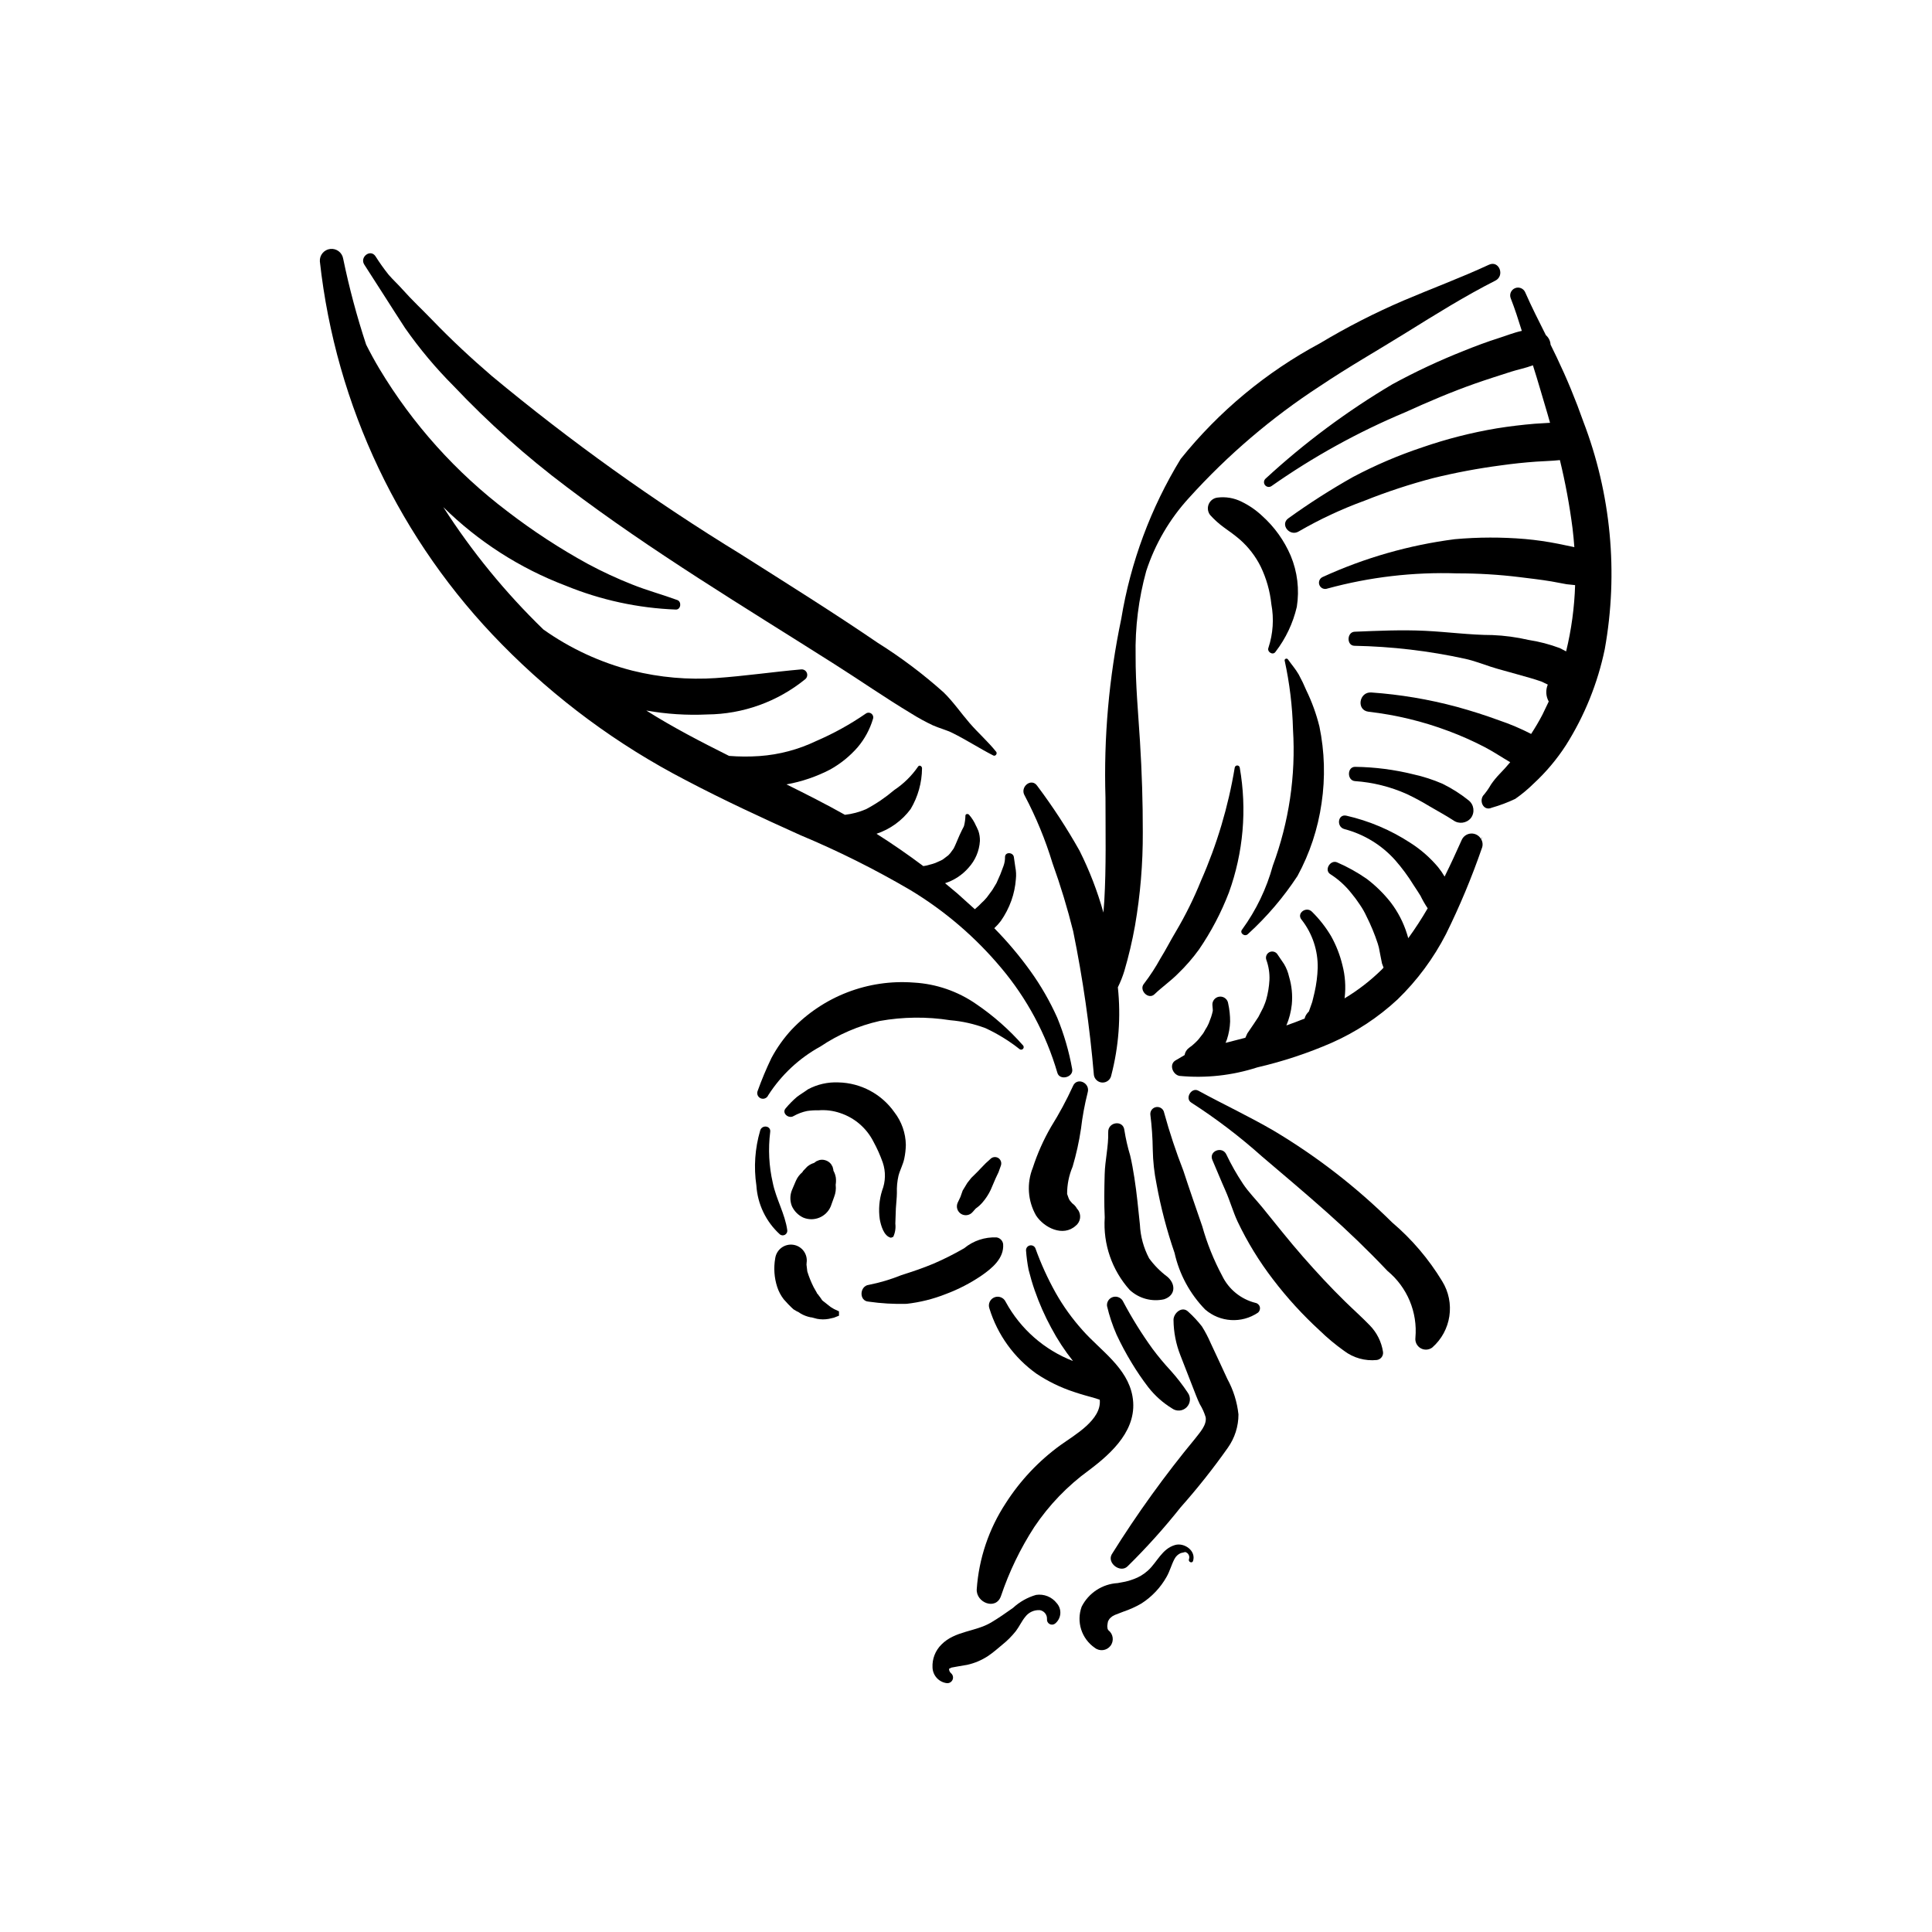 <?xml version="1.0" encoding="UTF-8"?>
<!-- Uploaded to: SVG Repo, www.svgrepo.com, Generator: SVG Repo Mixer Tools -->
<svg fill="#000000" width="800px" height="800px" version="1.1" viewBox="144 144 512 512" xmlns="http://www.w3.org/2000/svg">
 <g>
  <path d="m424.18 413.7c-1.945-4.344-4.324-8.48-7.102-12.348-2.894-4.031-6.102-7.832-9.582-11.371 0.625-0.582 1.203-1.219 1.723-1.898 1.176-1.676 2.121-3.504 2.809-5.43 0.652-1.836 1.051-3.746 1.191-5.688 0.113-1.047 0.066-2.109-0.145-3.141l-0.391-2.711c-0.191-1.258-2.277-1.422-2.34-0.039 0.016 0.812-0.117 1.621-0.391 2.383l-0.832 2.215-1.035 2.344-1.102 1.832-1.445 1.961-0.629 0.707-0.238 0.25-0.488 0.457-0.836 0.844-0.023 0.016-0.906 0.805-0.078 0.062-4.617-4.16-3.277-2.734v0.004c2.406-0.766 4.555-2.18 6.215-4.086 1.797-1.957 2.867-4.473 3.027-7.121 0.02-0.902-0.117-1.797-0.402-2.652l-0.484-1.082-0.133-0.238c-0.461-1.086-1.094-2.09-1.871-2.973-0.273-0.301-0.926-0.258-0.949 0.246-0.02 0.91-0.145 1.816-0.367 2.699l-0.102 0.258-0.445 0.863-0.652 1.371-1.148 2.676-0.34 0.711-0.078 0.152-0.023 0.035-0.863 1.18-0.527 0.586 0.246-0.246-0.336 0.301-1.258 0.953-0.137 0.102-0.523 0.273-1.445 0.641-0.641 0.215-0.395 0.113-0.469 0.121-0.621 0.191c0.652-0.211-0.043 0-0.164 0.027l-0.871 0.152c-4.023-3.019-8.156-5.875-12.402-8.566h-0.004c3.617-1.203 6.769-3.488 9.043-6.547 1.949-3.273 2.992-7.004 3.019-10.812 0.016-0.52-0.695-1-1.047-0.445-1.688 2.453-3.828 4.559-6.309 6.207-2.297 1.957-4.797 3.66-7.465 5.074-1.785 0.773-3.676 1.277-5.609 1.496-5.074-2.848-10.27-5.477-15.488-8.062 4.047-0.723 7.965-2.059 11.613-3.961 2.746-1.535 5.207-3.535 7.273-5.91 1.836-2.176 3.203-4.703 4.019-7.43 0.203-0.516 0.039-1.098-0.395-1.438-0.438-0.336-1.043-0.348-1.488-0.023-4.144 2.856-8.559 5.297-13.184 7.285-4.695 2.25-9.773 3.598-14.965 3.969-2.695 0.188-5.402 0.176-8.094-0.039-7.465-3.738-14.875-7.559-21.938-12.027 5.332 0.949 10.758 1.301 16.168 1.043 9.457-0.078 18.605-3.367 25.945-9.332 0.504-0.406 0.68-1.094 0.438-1.695-0.242-0.598-0.848-0.969-1.488-0.914-7.512 0.66-14.969 1.766-22.492 2.289l-0.004 0.004c-7.477 0.512-14.988-0.152-22.262-1.961-8.461-2.156-16.453-5.856-23.574-10.91-10.059-9.754-18.957-20.637-26.52-32.43 9.254 9.125 20.309 16.223 32.461 20.832 9.289 3.801 19.168 5.941 29.195 6.32 1.332-0.012 1.547-2.086 0.363-2.519-3.981-1.469-8.062-2.551-12.004-4.141v0.004c-3.977-1.578-7.863-3.379-11.633-5.398-7.477-4.094-14.625-8.762-21.383-13.957-13.629-10.312-25.148-23.145-33.938-37.797-1.246-2.09-2.414-4.227-3.512-6.41-2.461-7.461-4.492-15.059-6.082-22.754-0.266-1.641-1.773-2.785-3.43-2.594-1.652 0.191-2.863 1.645-2.75 3.305 4.219 38.305 21.223 74.066 48.266 101.51 14.219 14.48 30.641 26.613 48.656 35.945 9.941 5.238 20.184 9.977 30.43 14.594 10.027 4.191 19.762 9.055 29.137 14.551 9.086 5.484 17.203 12.434 24.02 20.566 6.859 8.133 11.941 17.609 14.926 27.82 0.586 2.215 4.394 1.25 3.93-1-0.836-4.652-2.16-9.199-3.953-13.57z"/>
  <path d="m407.99 343.22c-2.168-2.719-4.797-5-7.062-7.633-2.336-2.707-4.332-5.648-6.906-8.145h-0.004c-5.414-4.836-11.223-9.207-17.371-13.066-11.891-8.121-24.102-15.734-36.258-23.453l-0.004-0.004c-23.129-14.16-45.211-29.965-66.07-47.297-5.457-4.688-10.746-9.605-15.734-14.789-2.641-2.742-5.406-5.309-7.938-8.16-1.176-1.324-2.5-2.535-3.652-3.863-1.258-1.578-2.426-3.223-3.504-4.93-1.355-1.973-4.227 0.266-2.941 2.25 3.648 5.617 7.184 11.262 10.848 16.883h0.004c3.816 5.445 8.098 10.555 12.797 15.262 9.238 9.762 19.281 18.727 30.027 26.801 22.598 17.129 46.945 31.719 70.863 46.891 6.832 4.332 13.504 8.969 20.43 13.133 1.832 1.152 3.731 2.191 5.691 3.113 1.727 0.77 3.504 1.191 5.207 2.031 3.711 1.832 7.144 4.086 10.82 5.965 0.574 0.293 1.145-0.504 0.758-0.988z"/>
  <path d="m538.6 214.15c-7.418 3.445-15.102 6.281-22.625 9.484-7.648 3.281-15.062 7.074-22.199 11.355-14.234 7.625-26.781 18.047-36.887 30.641-7.93 12.977-13.277 27.363-15.746 42.367-3.266 15.582-4.672 31.496-4.18 47.41 0 9.129 0.211 18.285-0.316 27.406l-0.227 3.016h-0.004c-1.582-5.648-3.699-11.133-6.324-16.379-3.356-5.965-7.098-11.703-11.207-17.18-1.547-2.277-4.691 0.281-3.34 2.555 3.027 5.731 5.5 11.738 7.383 17.938 2.133 5.922 3.965 11.953 5.484 18.062 2.562 12.574 4.391 25.285 5.481 38.07 0.168 1.129 1.133 1.973 2.277 1.992 1.145 0.016 2.133-0.797 2.336-1.926 1.977-7.606 2.566-15.504 1.738-23.32 0.691-1.395 1.266-2.844 1.723-4.336 1.156-3.941 2.098-7.941 2.82-11.984 1.414-8.188 2.106-16.48 2.066-24.789 0.016-7.973-0.246-15.969-0.738-23.926-0.473-7.609-1.191-15.16-1.164-22.793-0.156-7.59 0.793-15.16 2.812-22.48 2.348-7.199 6.215-13.812 11.336-19.395 10.246-11.352 21.93-21.32 34.754-29.652 7.438-5 15.227-9.426 22.836-14.152 7.734-4.801 15.488-9.656 23.609-13.773 2.57-1.305 0.98-5.453-1.699-4.211z"/>
  <path d="m563.57 255.64c-2.035-5.758-4.371-11.406-7.004-16.914l-1.652-3.398c-0.059-0.969-0.508-1.875-1.242-2.508-1.887-3.769-3.801-7.523-5.488-11.375-0.457-1.02-1.637-1.5-2.672-1.078-1.039 0.418-1.555 1.578-1.176 2.629 1.125 2.859 2.051 5.773 2.961 8.691-2.117 0.449-4.25 1.324-6.016 1.875-3.191 1.008-6.316 2.184-9.422 3.434l0.004 0.004c-6.473 2.559-12.781 5.516-18.887 8.848-12.02 7.125-23.258 15.488-33.535 24.953-0.531 0.43-0.625 1.207-0.207 1.75 0.414 0.543 1.188 0.656 1.742 0.254 11.066-7.769 22.938-14.324 35.41-19.547 6.094-2.773 12.23-5.394 18.551-7.617 3.16-1.109 6.356-2.117 9.539-3.141 1.695-0.547 3.844-0.961 5.762-1.691 1.359 4.258 2.574 8.566 3.859 12.844l0.68 2.394-4.043 0.25c-3.375 0.281-6.734 0.688-10.086 1.223-6.707 1.129-13.309 2.812-19.738 5.035-6.312 2.102-12.434 4.719-18.312 7.832-5.906 3.32-11.621 6.973-17.121 10.934-2.379 1.633 0.301 4.981 2.691 3.519 5.555-3.215 11.375-5.934 17.402-8.133 5.941-2.371 12.023-4.375 18.211-6 5.934-1.457 11.941-2.586 18-3.379 3.098-0.438 6.207-0.766 9.328-0.988 2.09-0.148 4.203-0.18 6.281-0.41 1.445 5.949 2.562 11.973 3.344 18.043 0.207 1.668 0.359 3.344 0.484 5.023l-4.188-0.871c-2.918-0.582-5.867-1.012-8.832-1.277-6.219-0.531-12.473-0.512-18.691 0.047-12.094 1.562-23.887 4.938-34.973 10.012-0.824 0.359-1.211 1.305-0.875 2.137 0.336 0.832 1.273 1.246 2.113 0.93 11.191-3.055 22.777-4.41 34.375-4.023 5.539-0.012 11.078 0.32 16.578 0.996 2.82 0.352 5.644 0.668 8.445 1.137l3.988 0.742 2.266 0.238v-0.004c-0.184 5.922-0.984 11.809-2.383 17.562l-1.688-0.875h-0.004c-2.68-1-5.453-1.727-8.281-2.16-3.144-0.727-6.356-1.16-9.582-1.289-5.949-0.016-11.883-0.84-17.836-1.125-6.231-0.301-12.422-0.012-18.648 0.242-2.098 0.086-2.191 3.688-0.055 3.727h-0.004c9.875 0.184 19.703 1.336 29.348 3.449 2.367 0.52 4.535 1.375 6.824 2.117 2.289 0.742 4.644 1.309 6.953 1.988 2.137 0.625 4.332 1.176 6.426 1.922l1.691 0.805-0.004 0.004c-0.605 1.453-0.516 3.106 0.254 4.484l-1.656 3.453c-0.906 1.754-1.93 3.469-3.012 5.141v-0.004c-2.727-1.406-5.559-2.609-8.465-3.59-3.699-1.359-7.473-2.559-11.273-3.598h-0.004c-7.387-1.988-14.953-3.258-22.586-3.797-3.281-0.242-4.07 4.715-0.746 5.102 7.231 0.832 14.336 2.543 21.148 5.102 3.297 1.227 6.516 2.656 9.633 4.277 2.297 1.199 4.496 2.684 6.75 4-0.922 1.09-1.867 2.16-2.871 3.176l0.004-0.004c-0.812 0.848-1.555 1.754-2.219 2.723-0.527 0.934-1.137 1.816-1.82 2.644-1.539 1.48-0.273 4.543 2.008 3.523v-0.004c2.137-0.605 4.223-1.391 6.227-2.34 1.75-1.219 3.391-2.586 4.91-4.086 3.258-3.012 6.129-6.422 8.535-10.148 4.93-7.801 8.41-16.422 10.285-25.453 3.644-20.273 1.668-41.156-5.715-60.387z"/>
  <path d="m461.46 419.55-0.203 0.301z"/>
  <path d="m536.49 366.34 0.344-0.344-0.043-0.035-0.328 0.328v0.004c-0.551-0.922-1.57-1.461-2.641-1.395-1.07 0.062-2.016 0.715-2.453 1.695-1.441 3.238-2.941 6.492-4.535 9.711-0.512-0.883-1.094-1.723-1.734-2.516-2.102-2.496-4.566-4.656-7.316-6.41-5.188-3.394-10.941-5.836-16.984-7.215-2.289-0.504-2.703 2.973-0.52 3.551 5.191 1.363 9.867 4.219 13.445 8.219 1.805 2.059 3.434 4.262 4.871 6.594l1.133 1.727 0.598 0.953 0.102 0.152 0.016 0.027h-0.004c0.559 1.152 1.199 2.266 1.914 3.324-1.582 2.727-3.301 5.367-5.148 7.918l-0.344-1.156c-0.938-3.004-2.391-5.816-4.301-8.316-1.852-2.356-3.996-4.465-6.391-6.273-2.438-1.691-5.035-3.137-7.758-4.32-1.828-0.879-3.629 2.051-1.824 3.125 2.102 1.344 3.965 3.031 5.512 4.988 0.824 0.988 1.594 2.027 2.301 3.106 0.668 0.965 1.246 1.984 1.734 3.051 1.164 2.309 2.152 4.699 2.961 7.152l0.215 0.738 0.117 0.441 0.367 1.902 0.449 2.258 0.414 1.109-0.488 0.527c-2.977 2.918-6.285 5.477-9.859 7.625l0.047-0.254c0.328-2.863 0.125-5.766-0.602-8.555-0.645-2.676-1.648-5.254-2.988-7.66-1.398-2.367-3.098-4.543-5.055-6.473-1.512-1.578-4.246 0.387-2.762 2.117h0.004c2.844 3.641 4.348 8.156 4.25 12.777-0.074 2.164-0.352 4.316-0.828 6.43l-0.383 1.598-0.219 0.887-0.09 0.285-0.824 2.324h0.004c-0.418 0.387-0.754 0.855-0.977 1.379l-0.156 0.492c-1.594 0.652-3.207 1.25-4.828 1.82 0.754-1.781 1.238-3.664 1.438-5.586 0.234-2.465-0.012-4.945-0.723-7.312-0.262-1.188-0.707-2.324-1.328-3.367l-1.836-2.699c-0.508-0.641-1.41-0.816-2.121-0.414-0.711 0.406-1.023 1.27-0.73 2.035 0.609 1.699 0.887 3.5 0.812 5.305-0.098 1.777-0.391 3.539-0.875 5.254l-0.023 0.066-0.242 0.723-0.516 1.273-1.281 2.488-0.027 0.039-0.422 0.637-0.758 1.148-1.715 2.519-0.527 1.16-5.238 1.348 0.355-0.895c0.504-1.531 0.789-3.125 0.848-4.734 0.008-1.605-0.164-3.207-0.508-4.769-0.133-1.156-1.18-1.98-2.332-1.848-1.152 0.133-1.98 1.176-1.848 2.328l0.086 1.016 0.012 0.402v0.066l-0.035 0.074-0.113 0.492-0.023 0.102-0.168 0.574-0.102 0.336-0.641 1.707-0.402 0.82-0.074 0.133-0.145 0.234-0.211 0.34-0.414 0.742-0.082 0.137-0.223 0.34-1.188 1.523-0.102 0.09-0.145 0.176-0.082 0.082-0.023 0.027 0.012-0.016-0.562 0.555-0.762 0.676-0.812 0.609v0.004c-0.629 0.453-1.055 1.145-1.176 1.914l-2.418 1.422c-1.797 1.078-0.707 3.789 1.066 4.098 6.957 0.664 13.977-0.105 20.625-2.258 6.773-1.57 13.387-3.758 19.762-6.539 6.398-2.836 12.281-6.711 17.41-11.473 5.195-5.039 9.531-10.895 12.836-17.332 3.629-7.352 6.793-14.926 9.473-22.672 0.348-0.82 0.273-1.758-0.195-2.516z"/>
  <path d="m533.21 356.11c-2.144-1.719-4.469-3.195-6.934-4.406-2.477-1.074-5.051-1.91-7.688-2.492-5.062-1.258-10.25-1.926-15.461-1.992-2.152-0.027-2.195 3.606-0.059 3.781 4.769 0.328 9.441 1.496 13.805 3.453 2.09 0.992 4.125 2.094 6.098 3.297 2.059 1.211 4.156 2.328 6.156 3.633 1.473 1.078 3.527 0.812 4.68-0.602 1.094-1.465 0.832-3.535-0.598-4.672z"/>
  <path d="m493.65 336.5c-0.816-3.289-1.973-6.484-3.453-9.531-0.602-1.441-1.277-2.848-2.023-4.215-0.832-1.461-1.91-2.656-2.871-4.031-0.254-0.363-0.969-0.121-0.852 0.344 1.309 5.996 2.047 12.102 2.207 18.238 0.383 6.117 0.121 12.258-0.781 18.32s-2.43 12.02-4.562 17.77c-1.66 6.078-4.41 11.809-8.117 16.906-0.836 0.957 0.707 2.117 1.555 1.199 4.984-4.547 9.379-9.699 13.086-15.34 3.266-6.004 5.43-12.547 6.391-19.316 1.008-6.762 0.812-13.648-0.578-20.344z"/>
  <path d="m486.04 291.25c-1.723-4.012-4.293-7.606-7.543-10.523-1.609-1.52-3.438-2.781-5.426-3.75-1.992-1.008-4.246-1.395-6.461-1.105-1.016 0.129-1.883 0.789-2.285 1.73-0.398 0.941-0.27 2.023 0.344 2.848 1.125 1.258 2.387 2.391 3.758 3.379 1.418 1.008 2.856 2.035 4.172 3.176 2.281 2.008 4.148 4.438 5.5 7.156 1.504 3.129 2.461 6.492 2.82 9.949 0.719 3.844 0.457 7.809-0.762 11.523-0.473 1.109 1.184 2.168 1.871 1.094v0.004c2.711-3.523 4.633-7.586 5.641-11.914 0.723-4.586 0.16-9.281-1.629-13.566z"/>
  <path d="m472.55 347.43c-0.047-0.324-0.328-0.57-0.66-0.574-0.328-0.004-0.613 0.23-0.672 0.555-1.707 10.328-4.711 20.395-8.934 29.973-1.883 4.668-4.117 9.184-6.68 13.516-1.395 2.316-2.606 4.734-4.035 7.035h-0.004c-1.289 2.359-2.758 4.617-4.391 6.75-1.453 1.668 1.145 4.375 2.785 2.797 2-1.926 4.285-3.488 6.262-5.496l-0.004 0.004c2.027-1.953 3.875-4.078 5.523-6.356 3.227-4.711 5.891-9.785 7.938-15.113 3.828-10.59 4.816-21.996 2.871-33.09z"/>
  <path d="m428.32 431.88c-1.691 3.691-3.621 7.266-5.769 10.707-1.996 3.445-3.621 7.09-4.848 10.875-1.664 4.129-1.344 8.793 0.863 12.656 2.148 3.281 7.191 5.742 10.516 2.707l0.004-0.004c1.301-1.027 1.551-2.902 0.566-4.238-0.266-0.336-0.277-0.297-0.043 0.121h-0.004c-0.266-0.664-0.703-1.242-1.27-1.676l-0.164-0.117-0.59-0.688-0.191-0.277-0.211-0.465-0.379-1.066c-0.012-2.484 0.484-4.941 1.453-7.227 0.973-3.293 1.715-6.648 2.219-10.043 0.379-3.234 0.973-6.438 1.77-9.598 0.781-2.566-2.871-4.266-3.922-1.668z"/>
  <path d="m453.31 482.31c-1.824-1.363-3.434-2.992-4.777-4.828-1.461-2.762-2.297-5.812-2.445-8.934-0.445-4.164-0.816-8.285-1.469-12.43-0.312-1.988-0.648-3.953-1.117-5.914-0.66-2.188-1.172-4.422-1.527-6.68-0.285-2.805-4.367-2.238-4.289 0.496 0.109 3.715-0.844 7.441-0.938 11.184-0.102 3.844-0.168 7.644 0.016 11.488h-0.004c-0.461 7.008 1.922 13.91 6.609 19.145 2.445 2.277 5.848 3.207 9.109 2.488 3.152-1.027 3.137-4.102 0.832-6.016z"/>
  <path d="m476.69 489.27c-3.852-0.973-7.074-3.598-8.805-7.176-2.227-4.164-3.996-8.562-5.273-13.109-1.684-4.902-3.398-9.805-5.008-14.734-1.957-5.016-3.652-10.129-5.082-15.32-0.152-0.984-1.051-1.672-2.039-1.555-0.988 0.113-1.711 0.988-1.633 1.98 0.387 3.09 0.605 6.195 0.645 9.309 0.055 3.066 0.387 6.121 1 9.125 1.125 6.195 2.727 12.297 4.777 18.254 1.258 5.648 4.066 10.84 8.105 14.984 3.934 3.418 9.672 3.766 13.988 0.844 0.449-0.363 0.645-0.957 0.5-1.52-0.145-0.559-0.605-0.984-1.176-1.082z"/>
  <path d="m526.18 483.51c-3.555-5.859-8.023-11.109-13.246-15.547-9.418-9.328-19.934-17.48-31.316-24.273-6.551-3.828-13.402-7.012-20.051-10.648-1.82-0.996-3.652 2.074-1.855 3.164v0.004c6.59 4.242 12.836 8.996 18.68 14.223 5.801 4.926 11.605 9.824 17.293 14.883 5.547 4.93 10.914 10.102 16.016 15.496 5.238 4.324 8.004 10.949 7.398 17.715-0.133 1.105 0.402 2.188 1.363 2.75 0.961 0.566 2.164 0.508 3.07-0.145 5.082-4.43 6.203-11.891 2.648-17.621z"/>
  <path d="m510.52 502.3c-0.398-2.672-1.633-5.152-3.527-7.082-2.094-2.164-4.34-4.156-6.492-6.262-3.918-3.828-7.598-7.812-11.211-11.93-3.727-4.25-7.215-8.699-10.781-13.078-1.688-2.074-3.613-3.996-5.106-6.227h0.004c-1.66-2.488-3.137-5.094-4.422-7.797-1.094-2.293-4.715-0.875-3.688 1.492 1.172 2.699 2.266 5.434 3.465 8.117 1.191 2.668 1.969 5.504 3.195 8.16 2.59 5.445 5.75 10.605 9.426 15.387 3.699 4.852 7.82 9.363 12.316 13.488 2.023 1.969 4.195 3.781 6.496 5.422 2.477 1.871 5.57 2.738 8.656 2.426 1.043-0.129 1.789-1.07 1.668-2.117z"/>
  <path d="m415.16 421.1c-3.672-4.191-7.863-7.894-12.473-11.023-4.883-3.387-10.609-5.356-16.543-5.684-12.109-0.926-23.996 3.656-32.355 12.469-2.098 2.273-3.898 4.805-5.356 7.535-1.363 2.828-2.574 5.727-3.637 8.684-0.328 0.77 0.031 1.656 0.801 1.984 0.77 0.324 1.656-0.035 1.984-0.805 3.461-5.398 8.219-9.844 13.844-12.926 4.769-3.207 10.094-5.5 15.699-6.766 6.184-1.105 12.508-1.172 18.711-0.195 3.195 0.266 6.336 0.973 9.336 2.102 3.223 1.496 6.258 3.363 9.043 5.57 0.27 0.195 0.641 0.168 0.879-0.066 0.234-0.238 0.266-0.609 0.066-0.879z"/>
  <path d="m348.79 457.43c-1.012-4.394-1.242-8.934-0.684-13.41 0.273-1.754-2.234-2.019-2.664-0.387h0.004c-1.379 4.711-1.719 9.664-1 14.52 0.312 4.981 2.559 9.645 6.262 12.996 0.387 0.281 0.902 0.312 1.316 0.078 0.418-0.234 0.656-0.691 0.617-1.168-0.594-4.379-2.981-8.297-3.852-12.629z"/>
  <path d="m366.34 491.52-1.309-0.609-0.906-0.543-2.09-1.648-0.164-0.152-0.355-0.535-0.785-1.055-0.227-0.238-0.059-0.18-0.84-1.473h0.004c-0.672-1.332-1.23-2.723-1.668-4.148l-0.211-1.781 0.031-0.484h-0.004c0.172-1.105-0.109-2.238-0.773-3.137-0.668-0.902-1.668-1.5-2.777-1.66-1.105-0.16-2.234 0.129-3.129 0.801-0.898 0.676-1.484 1.676-1.641 2.789-0.445 2.531-0.266 5.141 0.527 7.586 0.383 1.176 0.961 2.273 1.715 3.254l1.199 1.32 0.859 0.855 0.562 0.516 1.02 0.605 0.074 0.027c-0.195-0.117-0.34-0.266 0.102 0.031l0.023 0.016 0.141 0.047-0.07-0.012c0.754 0.539 1.594 0.945 2.484 1.203l0.504 0.125c0.195 0.043 0.918 0.285 0.176-0.008l1.746 0.461v0.004c1.02 0.195 2.07 0.203 3.094 0.023l1.41-0.32 1.336-0.527z"/>
  <path d="m355.36 491.59 0.203 0.102z"/>
  <path d="m408.13 471.93c-3.129-0.148-6.203 0.875-8.617 2.871-2.617 1.512-5.32 2.875-8.094 4.074-2.773 1.164-5.676 2.144-8.543 3.047v0.004c-2.789 1.129-5.68 1.988-8.633 2.574-2.449 0.289-2.668 4.281-0.066 4.445 3.336 0.48 6.707 0.676 10.074 0.586 3.574-0.402 7.078-1.277 10.418-2.602 3.301-1.234 6.441-2.856 9.359-4.828 2.848-1.965 6.098-4.613 5.816-8.402v-0.004c-0.121-0.898-0.816-1.617-1.715-1.766z"/>
  <path d="m381.04 438.78c-3.402-4.852-8.91-7.797-14.836-7.93-2.809-0.129-5.606 0.504-8.086 1.832-0.957 0.707-2 1.305-2.949 2.031-1.051 0.906-2.023 1.891-2.914 2.953-1.227 1.293 0.754 2.938 2.078 2.086 1.109-0.621 2.309-1.07 3.555-1.328 1-0.148 2.016-0.211 3.027-0.18 1.926-0.152 3.863 0.086 5.691 0.707 3.863 1.262 7.062 4.012 8.887 7.644 0.957 1.75 1.773 3.578 2.438 5.461 0.828 2.426 0.77 5.07-0.164 7.457-0.766 2.441-0.98 5.023-0.629 7.555 0.285 1.641 1.09 4.57 2.977 4.945l0.605-0.242c0.508-1.094 0.695-2.309 0.551-3.504l0.145-4.059c0.07-1.387 0.262-2.746 0.27-4.137h-0.004c-0.051-1.508 0.09-3.019 0.426-4.492 0.402-1.527 1.188-2.941 1.523-4.488 0.254-1.211 0.398-2.441 0.426-3.676-0.051-3.129-1.109-6.156-3.016-8.637z"/>
  <path d="m365.46 457.99c0.105-0.629 0.117-1.273 0.043-1.906-0.102-0.652-0.32-1.281-0.645-1.855l-0.008-0.23-0.203-0.785-0.402-0.707c-0.402-0.512-0.961-0.883-1.594-1.051-0.508-0.148-1.043-0.152-1.551-0.016l-0.746 0.301-0.625 0.453c-0.562 0.164-1.09 0.43-1.555 0.781l-0.285 0.227-1.043 1.098-0.215 0.344h0.004c-0.723 0.598-1.297 1.355-1.68 2.211l-0.203 0.461-0.863 2.035c-0.562 1.363-0.574 2.891-0.039 4.266 0.605 1.34 1.664 2.418 2.992 3.047 2.836 1.203 6.109-0.121 7.312-2.953l0.75-2.09 0.168-0.473c0.375-0.965 0.512-2.004 0.402-3.031z"/>
  <path d="m444.11 513.99c-1.363-7.559-8.398-12.035-13.18-17.418h0.004c-2.746-3.047-5.152-6.383-7.168-9.953-2.117-3.785-3.918-7.742-5.379-11.824-0.254-0.578-0.891-0.891-1.504-0.734-0.613 0.156-1.023 0.734-0.973 1.363 0.125 1.711 0.355 3.414 0.684 5.102 0.469 1.863 1.008 3.707 1.641 5.523l0.004-0.004c1.176 3.383 2.625 6.664 4.332 9.812 1.652 3.109 3.586 6.066 5.781 8.824-7.613-2.949-13.934-8.504-17.836-15.672-0.516-1.137-1.836-1.668-2.996-1.199-1.156 0.469-1.738 1.77-1.316 2.945 2.144 6.977 6.531 13.055 12.477 17.293 3.062 2.043 6.391 3.66 9.887 4.812 1.812 0.613 3.613 1.117 5.457 1.621l1.422 0.457c0.543 5.34-6.684 9.355-10.422 12.043-5.758 4.18-10.68 9.406-14.512 15.406-4.465 6.812-7.106 14.656-7.668 22.781-0.203 3.543 5.09 5.668 6.422 1.801 2.168-6.441 5.133-12.582 8.824-18.289 3.906-5.824 8.809-10.918 14.48-15.039 6.215-4.66 13.102-11.004 11.539-19.652z"/>
  <path d="m469.25 509.42c-1.469-3.16-2.914-6.332-4.406-9.48-0.66-1.539-1.441-3.023-2.332-4.438-1.086-1.395-2.293-2.691-3.606-3.875-1.652-1.648-3.949 0.387-3.914 2.211h0.004c0.031 3.199 0.648 6.367 1.824 9.344l3.316 8.512c0.582 1.488 1.133 2.984 1.82 4.426h0.004c0.664 1.082 1.188 2.242 1.555 3.457 0.348 2.062-1.594 4.106-2.758 5.625v0.004c-8.043 9.73-15.434 19.984-22.121 30.695-1.332 2.316 2.234 5.047 4.152 3.223 5.019-4.934 9.727-10.168 14.102-15.68 4.457-5.023 8.633-10.289 12.504-15.777 1.828-2.578 2.812-5.66 2.812-8.824-0.355-3.305-1.359-6.508-2.957-9.422z"/>
  <path d="m458.78 513.09c-1.355-2.043-2.856-3.984-4.492-5.812-1.727-1.859-3.352-3.809-4.871-5.844-2.859-3.961-5.445-8.113-7.734-12.43-0.441-1.016-1.551-1.57-2.629-1.309-1.086 0.266-1.809 1.297-1.68 2.41 0.605 2.602 1.453 5.141 2.527 7.586 1.191 2.551 2.519 5.039 3.984 7.445 1.344 2.238 2.816 4.394 4.402 6.469 1.75 2.246 3.891 4.156 6.32 5.644 1.184 0.863 2.82 0.734 3.859-0.301 1.039-1.031 1.172-2.668 0.312-3.859z"/>
  <path d="m424.05 568.86c-1.297-1.676-3.402-2.516-5.496-2.191-2.273 0.66-4.363 1.84-6.106 3.449-1.895 1.34-3.809 2.684-5.805 3.867-4.16 2.465-9.574 2.215-13.133 5.816-1.637 1.602-2.504 3.832-2.383 6.117 0.078 2.113 1.672 3.859 3.769 4.133 0.656 0.074 1.289-0.293 1.547-0.906 0.262-0.609 0.086-1.316-0.426-1.738-0.305-0.27-0.488-0.648-0.508-1.055l0.039-0.141 0.609-0.285 1.691-0.309 2.477-0.422c1.988-0.441 3.879-1.25 5.574-2.375 1.305-0.879 2.519-1.957 3.727-2.961 1.328-1.066 2.531-2.277 3.59-3.609 0.926-1.211 1.555-2.672 2.531-3.828v-0.004c0.914-1.176 2.356-1.816 3.84-1.711 1.129 0.203 1.934 1.215 1.875 2.359-0.059 0.523 0.195 1.035 0.652 1.301 0.453 0.266 1.023 0.242 1.453-0.066 0.812-0.637 1.328-1.582 1.422-2.613 0.09-1.031-0.25-2.055-0.941-2.828z"/>
  <path d="m455.41 553.44c-3.492 1.008-4.734 4.547-7.211 6.789h-0.004c-1.086 0.984-2.356 1.75-3.738 2.246l-1.23 0.418-0.164 0.047-0.805 0.203-0.609 0.121-1.453 0.27c-4.066 0.23-7.703 2.613-9.543 6.246-1.469 4.012-0.027 8.512 3.5 10.922 1.285 0.992 3.133 0.754 4.129-0.531 0.992-1.285 0.754-3.133-0.531-4.129l-0.152-0.223-0.086-0.219-0.074-0.652 0.078-0.656 0.109-0.566 0.102-0.227 0.285-0.473 0.344-0.352 0.48-0.375 0.672-0.348 2.231-0.859c1.645-0.555 3.231-1.27 4.731-2.141 2.766-1.766 5.055-4.184 6.668-7.039 0.883-1.523 1.285-3.223 2.109-4.758h-0.004c0.359-0.699 0.945-1.254 1.664-1.566l1.203-0.285c0.391 0.109 0.719 0.379 0.906 0.742 0.184 0.363 0.211 0.789 0.066 1.172-0.242 0.719 0.855 1.18 1.086 0.461 0.863-2.711-2.32-4.938-4.758-4.238z"/>
  <path d="m408.7 450.98c-0.605-0.461-1.445-0.465-2.051-0.004-0.977 0.836-1.902 1.73-2.769 2.676-0.781 0.871-1.652 1.672-2.481 2.5l-1.047 1.328-1.234 2.031-0.59 1.676-0.758 1.605v0.004c-0.457 1.086-0.035 2.344 0.988 2.934 1.016 0.582 2.305 0.34 3.039-0.578l0.598-0.676 0.152-0.168 0.164-0.137h0.004c0.629-0.445 1.199-0.969 1.695-1.559 0.863-1.004 1.582-2.117 2.144-3.312l1.309-3.055 0.758-1.605 0.598-1.672c0.281-0.707 0.07-1.512-0.52-1.988z"/>
 </g>
</svg>